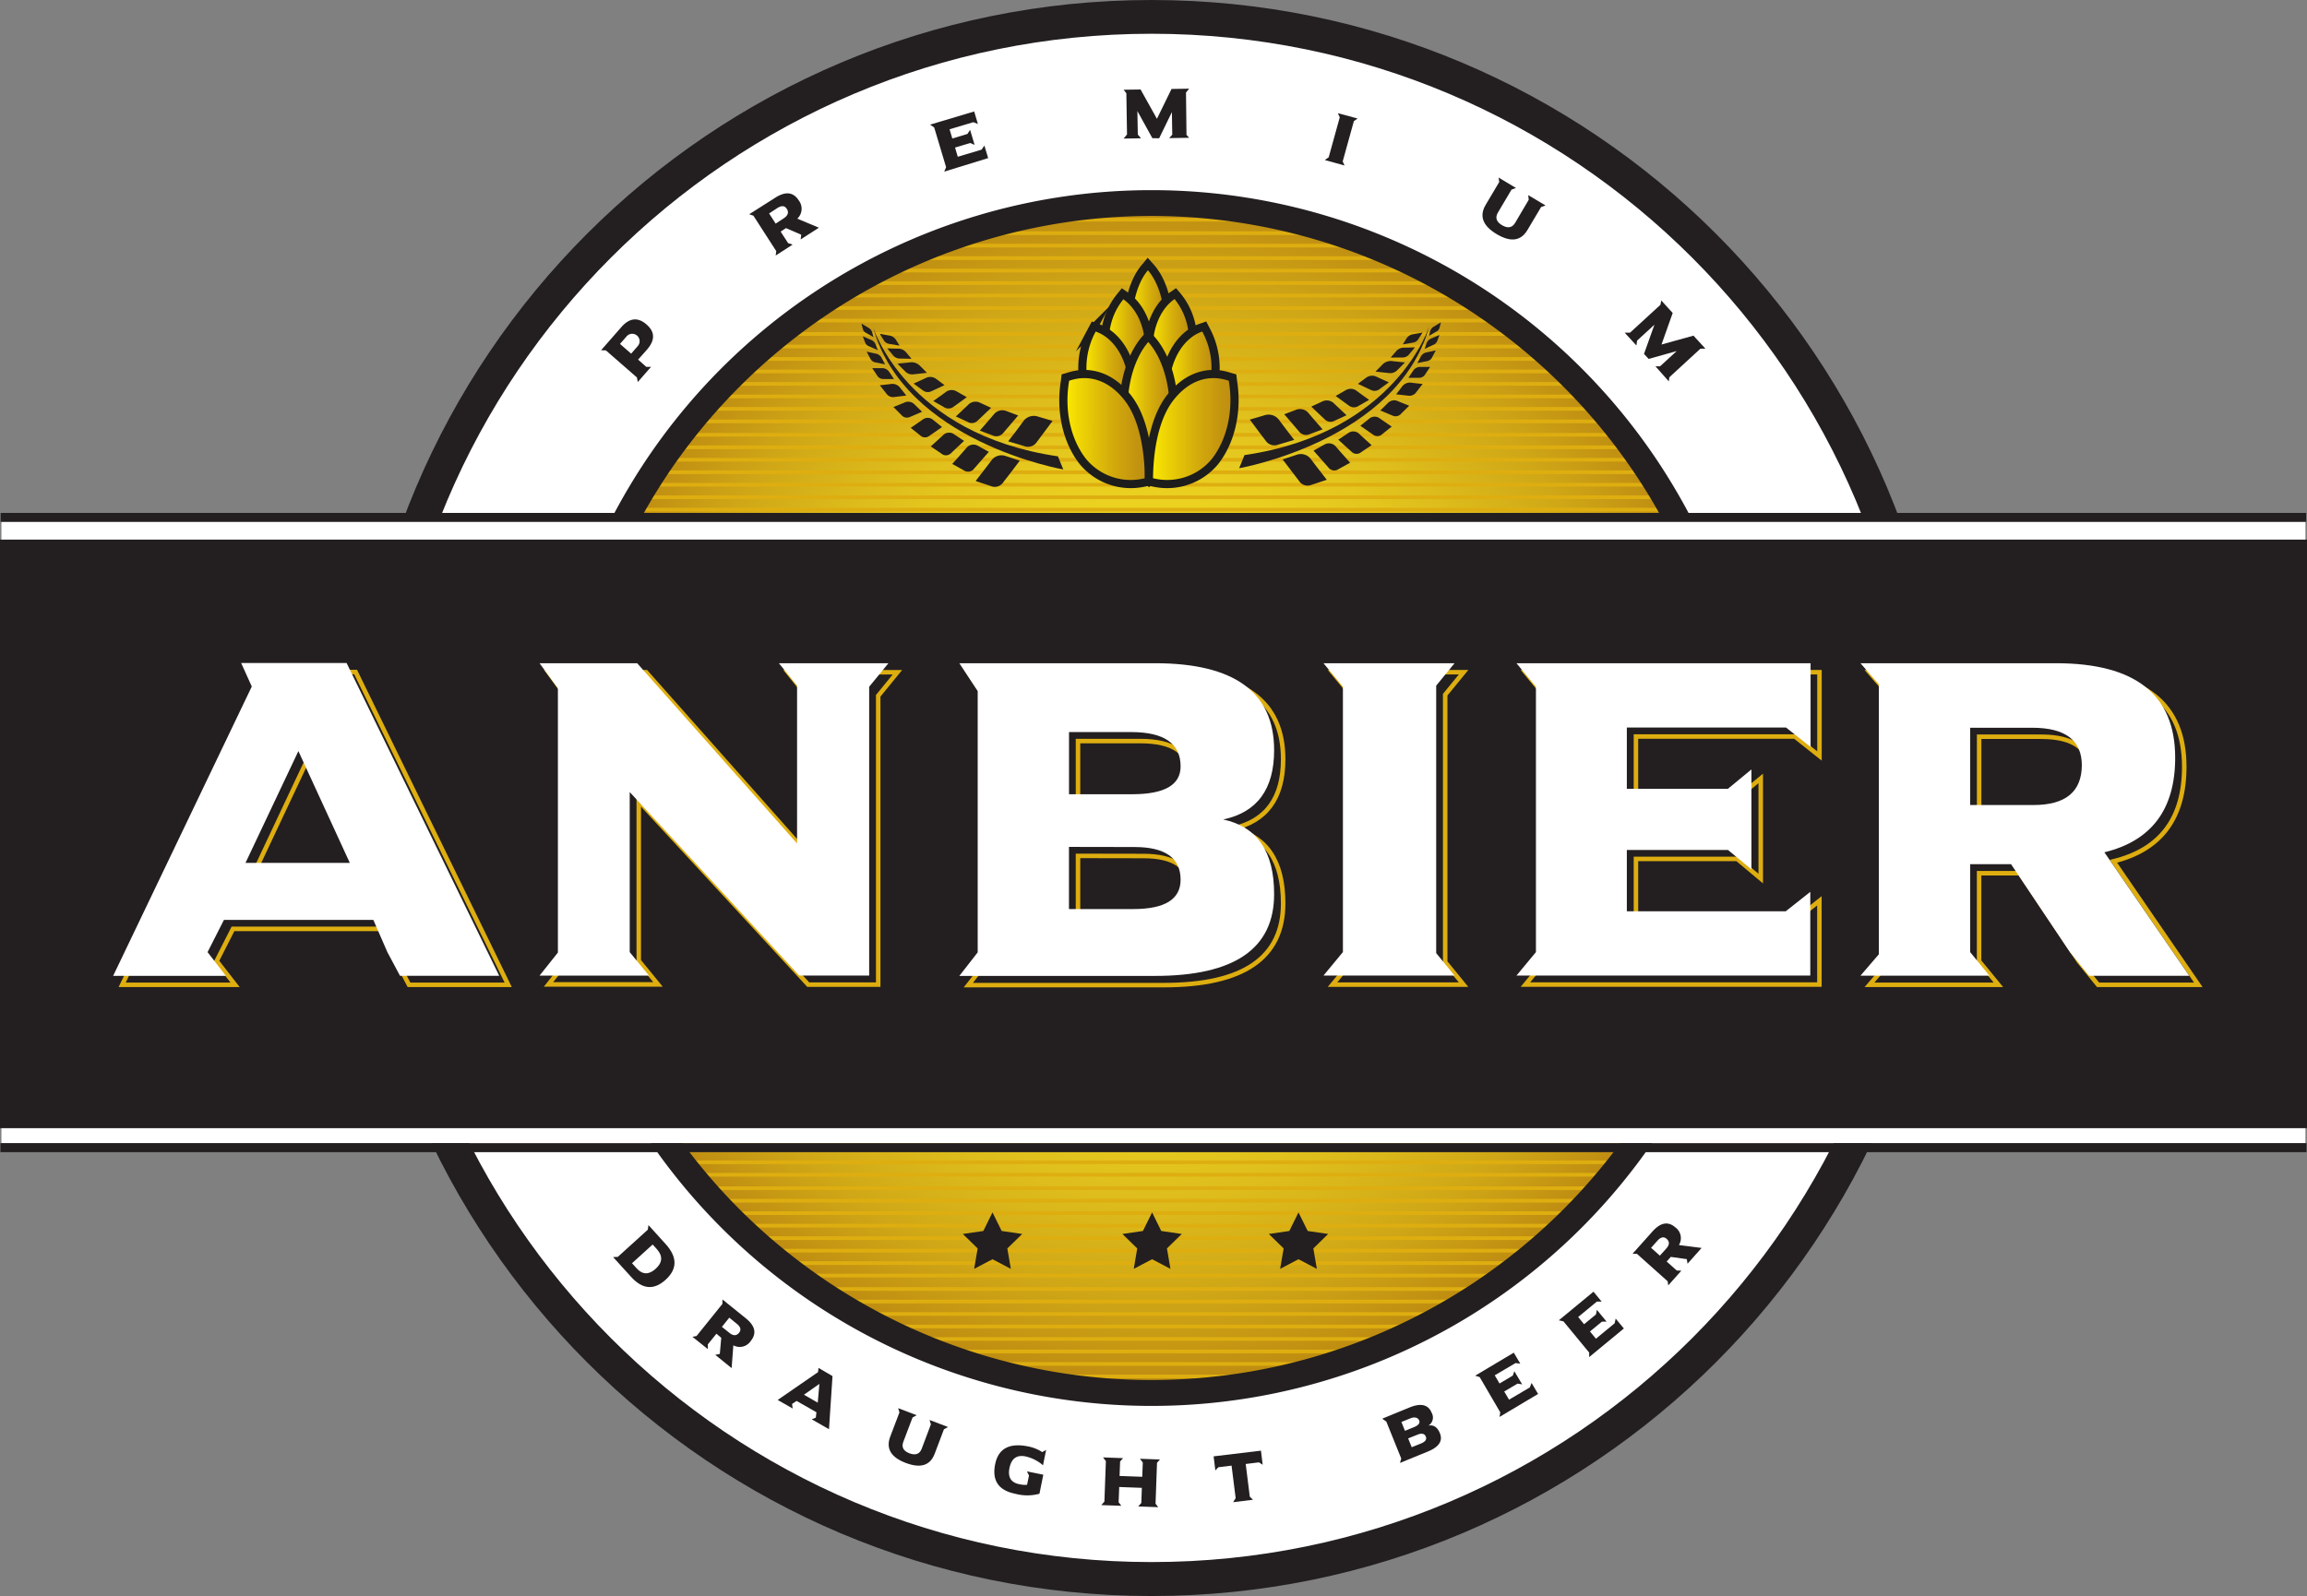 <?xml version="1.0" encoding="UTF-8"?>
<svg data-bbox="0 0 564.4 390.57" viewBox="0 0 564.4 390.57" xmlns:xlink="http://www.w3.org/1999/xlink" xmlns="http://www.w3.org/2000/svg" data-type="ugc">
    <rect x="0" y="0" width="564.4" height="390.57" fill="#808080" stroke="none"/>
    <g>
        <defs>
            <linearGradient gradientUnits="userSpaceOnUse" y2="78.88" x2="285.82" y1="78.88" x1="275.98" id="0a423df9-3f2e-4b2d-a346-a5ee9c6bebeb">
                <stop stop-color="#ffed00" offset="0"/>
                <stop stop-color="#efd604" offset=".18"/>
                <stop stop-color="#d5ae0b" offset=".54"/>
                <stop stop-color="#c4950f" offset=".83"/>
                <stop stop-color="#be8c11" offset="1"/>
            </linearGradient>
            <linearGradient xlink:href="#0a423df9-3f2e-4b2d-a346-a5ee9c6bebeb" y2="84.1" x2="291.83" y1="84.1" x1="281.06" id="43235c21-d377-4ab3-a453-d25af9025d9e"/>
            <linearGradient xlink:href="#0a423df9-3f2e-4b2d-a346-a5ee9c6bebeb" y2="92.55" x2="297.38" y1="92.55" x1="285.04" id="b8837eb8-9b1b-4e45-8937-daac0ef15148"/>
            <linearGradient xlink:href="#0a423df9-3f2e-4b2d-a346-a5ee9c6bebeb" y2="84.11" x2="281.13" y1="84.11" x1="270.36" id="877d7aba-cfca-44f7-a823-2292701e6778"/>
            <linearGradient xlink:href="#0a423df9-3f2e-4b2d-a346-a5ee9c6bebeb" y2="92.57" x2="277.14" y1="92.57" x1="264.8" id="7ca0e346-9886-462e-a60e-fd25d1640083"/>
            <linearGradient xlink:href="#0a423df9-3f2e-4b2d-a346-a5ee9c6bebeb" y2="99.99" x2="287.15" y1="99.99" x1="274.87" id="c438ce8f-d817-4213-9805-fc02e5946984"/>
            <linearGradient xlink:href="#0a423df9-3f2e-4b2d-a346-a5ee9c6bebeb" y2="104.99" x2="281.11" y1="104.99" x1="260.15" id="08d87a85-60d1-4d9d-ac2f-b70ded70ffde"/>
            <linearGradient xlink:href="#0a423df9-3f2e-4b2d-a346-a5ee9c6bebeb" y2="104.99" x2="302.02" y1="104.99" x1="281.07" id="3cd4b114-1725-4d94-951c-baac92664487"/>
            <radialGradient gradientUnits="userSpaceOnUse" r="145.1" cy="193.85" cx="281.46" id="01c75f98-c443-4c2b-8a2a-6e9a7634bd1e">
                <stop stop-color="#fbea26" offset="0"/>
                <stop stop-color="#f8e625" offset=".2"/>
                <stop stop-color="#f0d922" offset=".41"/>
                <stop stop-color="#e3c51e" offset=".62"/>
                <stop stop-color="#d0a817" offset=".84"/>
                <stop stop-color="#be8c11" offset="1"/>
            </radialGradient>
            <clipPath id="9316dae5-d6bc-407a-9658-c203ceecfd13">
                <path d="M428.02 194.82c0 80.137-64.963 145.1-145.1 145.1s-145.1-64.963-145.1-145.1 64.963-145.1 145.1-145.1 145.1 64.963 145.1 145.1z"/>
            </clipPath>
        </defs>
        <g>
            <g>
                <path fill="#ffffff" d="M476.3 195.33c0 106.983-86.454 193.71-193.1 193.71S90.1 302.313 90.1 195.33 176.554 1.62 283.2 1.62s193.1 86.727 193.1 193.71z"/>
                <path stroke-width="1.1" stroke-miterlimit="10" stroke="#cab102" fill="url(#01c75f98-c443-4c2b-8a2a-6e9a7634bd1e)" d="M426.56 193.85c0 80.137-64.963 145.1-145.1 145.1s-145.1-64.963-145.1-145.1 64.963-145.1 145.1-145.1 145.1 64.963 145.1 145.1z"/>
                <g clip-path="url(#9316dae5-d6bc-407a-9658-c203ceecfd13)">
                    <path stroke-width=".9" stroke="#deae10" stroke-miterlimit="10" fill="none" d="M48.99 266.1h480.88"/>
                    <path stroke-width=".9" stroke="#deae10" stroke-miterlimit="10" fill="none" d="M48.99 269.15h480.88"/>
                    <path stroke-width=".9" stroke="#deae10" stroke-miterlimit="10" fill="none" d="M48.99 272.21h480.88"/>
                    <path stroke-width=".9" stroke="#deae10" stroke-miterlimit="10" fill="none" d="M48.99 275.26h480.88"/>
                    <path stroke-width=".9" stroke="#deae10" stroke-miterlimit="10" fill="none" d="M48.99 278.32h480.88"/>
                    <path stroke-width=".9" stroke="#deae10" stroke-miterlimit="10" fill="none" d="M48.99 281.37h480.88"/>
                    <path stroke-width=".9" stroke="#deae10" stroke-miterlimit="10" fill="none" d="M48.99 284.43h480.88"/>
                    <path stroke-width=".9" stroke="#deae10" stroke-miterlimit="10" fill="none" d="M48.99 287.48h480.88"/>
                    <path stroke-width=".9" stroke="#deae10" stroke-miterlimit="10" fill="none" d="M48.99 290.77h480.88"/>
                    <path stroke-width=".9" stroke="#deae10" stroke-miterlimit="10" fill="none" d="M48.99 293.83h480.88"/>
                    <path stroke-width=".9" stroke="#deae10" stroke-miterlimit="10" fill="none" d="M48.99 296.88h480.88"/>
                    <path stroke-width=".9" stroke="#deae10" stroke-miterlimit="10" fill="none" d="M48.99 299.94h480.88"/>
                    <path stroke-width=".9" stroke="#deae10" stroke-miterlimit="10" fill="none" d="M48.99 302.99h480.88"/>
                    <path stroke-width=".9" stroke="#deae10" stroke-miterlimit="10" fill="none" d="M48.99 306.05h480.88"/>
                    <path stroke-width=".9" stroke="#deae10" stroke-miterlimit="10" fill="none" d="M48.99 309.1h480.88"/>
                    <path stroke-width=".9" stroke="#deae10" stroke-miterlimit="10" fill="none" d="M48.99 312.15h480.88"/>
                    <path stroke-width=".9" stroke="#deae10" stroke-miterlimit="10" fill="none" d="M48.99 315.44h480.88"/>
                    <path stroke-width=".9" stroke="#deae10" stroke-miterlimit="10" fill="none" d="M48.99 318.5h480.88"/>
                    <path stroke-width=".9" stroke="#deae10" stroke-miterlimit="10" fill="none" d="M48.99 321.55h480.88"/>
                    <path stroke-width=".9" stroke="#deae10" stroke-miterlimit="10" fill="none" d="M48.99 324.61h480.88"/>
                    <path stroke-width=".9" stroke="#deae10" stroke-miterlimit="10" fill="none" d="M48.99 327.66h480.88"/>
                    <path stroke-width=".9" stroke="#deae10" stroke-miterlimit="10" fill="none" d="M48.99 330.72h480.88"/>
                    <path stroke-width=".9" stroke="#deae10" stroke-miterlimit="10" fill="none" d="M48.99 333.77h480.88"/>
                    <path stroke-width=".9" stroke="#deae10" stroke-miterlimit="10" fill="none" d="M48.99 336.83h480.88"/>
                    <path stroke-width=".9" stroke="#deae10" stroke-miterlimit="10" fill="none" d="M48.99 340.12h480.88"/>
                    <path stroke-width=".9" stroke="#deae10" stroke-miterlimit="10" fill="none" d="M48.99 343.17h480.88"/>
                    <path stroke-width=".9" stroke="#deae10" stroke-miterlimit="10" fill="none" d="M48.99 346.23h480.88"/>
                    <path stroke-width=".9" stroke="#deae10" stroke-miterlimit="10" fill="none" d="M48.99 349.28h480.88"/>
                    <path stroke-width=".9" stroke="#deae10" stroke-miterlimit="10" fill="none" d="M48.99 352.34h480.88"/>
                    <path stroke-width=".9" stroke="#deae10" stroke-miterlimit="10" fill="none" d="M48.99 355.39h480.88"/>
                    <path stroke-width=".9" stroke="#deae10" stroke-miterlimit="10" fill="none" d="M48.99 358.44h480.88"/>
                    <path stroke-width=".9" stroke="#deae10" stroke-miterlimit="10" fill="none" d="M48.99 361.5h480.88"/>
                    <path stroke-width=".9" stroke="#deae10" stroke-miterlimit="10" fill="none" d="M48.99 32.39h480.88"/>
                    <path stroke-width=".9" stroke="#deae10" stroke-miterlimit="10" fill="none" d="M48.99 35.44h480.88"/>
                    <path stroke-width=".9" stroke="#deae10" stroke-miterlimit="10" fill="none" d="M48.99 38.5h480.88"/>
                    <path stroke-width=".9" stroke="#deae10" stroke-miterlimit="10" fill="none" d="M48.99 41.55h480.88"/>
                    <path stroke-width=".9" stroke="#deae10" stroke-miterlimit="10" fill="none" d="M48.99 44.61h480.88"/>
                    <path stroke-width=".9" stroke="#deae10" stroke-miterlimit="10" fill="none" d="M48.99 47.66h480.88"/>
                    <path stroke-width=".9" stroke="#deae10" stroke-miterlimit="10" fill="none" d="M48.99 50.72h480.88"/>
                    <path stroke-width=".9" stroke="#deae10" stroke-miterlimit="10" fill="none" d="M48.99 53.77h480.88"/>
                    <path stroke-width=".9" stroke="#deae10" stroke-miterlimit="10" fill="none" d="M48.99 57.06h480.88"/>
                    <path stroke-width=".9" stroke="#deae10" stroke-miterlimit="10" fill="none" d="M48.99 60.11h480.88"/>
                    <path stroke-width=".9" stroke="#deae10" stroke-miterlimit="10" fill="none" d="M48.99 63.17h480.88"/>
                    <path stroke-width=".9" stroke="#deae10" stroke-miterlimit="10" fill="none" d="M48.99 66.22h480.88"/>
                    <path stroke-width=".9" stroke="#deae10" stroke-miterlimit="10" fill="none" d="M48.99 69.28h480.88"/>
                    <path stroke-width=".9" stroke="#deae10" stroke-miterlimit="10" fill="none" d="M48.99 72.33h480.88"/>
                    <path stroke-width=".9" stroke="#deae10" stroke-miterlimit="10" fill="none" d="M48.99 75.39h480.88"/>
                    <path stroke-width=".9" stroke="#deae10" stroke-miterlimit="10" fill="none" d="M48.99 78.44h480.88"/>
                    <path stroke-width=".9" stroke="#deae10" stroke-miterlimit="10" fill="none" d="M48.99 81.73h480.88"/>
                    <path stroke-width=".9" stroke="#deae10" stroke-miterlimit="10" fill="none" d="M48.99 84.79h480.88"/>
                    <path stroke-width=".9" stroke="#deae10" stroke-miterlimit="10" fill="none" d="M48.99 87.84h480.88"/>
                    <path stroke-width=".9" stroke="#deae10" stroke-miterlimit="10" fill="none" d="M48.99 90.9h480.88"/>
                    <path stroke-width=".9" stroke="#deae10" stroke-miterlimit="10" fill="none" d="M48.99 93.95h480.88"/>
                    <path stroke-width=".9" stroke="#deae10" stroke-miterlimit="10" fill="none" d="M48.99 97.01h480.88"/>
                    <path stroke-width=".9" stroke="#deae10" stroke-miterlimit="10" fill="none" d="M48.99 100.06h480.88"/>
                    <path stroke-width=".9" stroke="#deae10" stroke-miterlimit="10" fill="none" d="M48.99 103.12h480.88"/>
                    <path stroke-width=".9" stroke="#deae10" stroke-miterlimit="10" fill="none" d="M48.99 106.4h480.88"/>
                    <path stroke-width=".9" stroke="#deae10" stroke-miterlimit="10" fill="none" d="M48.99 109.46h480.88"/>
                    <path stroke-width=".9" stroke="#deae10" stroke-miterlimit="10" fill="none" d="M48.99 112.51h480.88"/>
                    <path stroke-width=".9" stroke="#deae10" stroke-miterlimit="10" fill="none" d="M48.99 115.57h480.88"/>
                    <path stroke-width=".9" stroke="#deae10" stroke-miterlimit="10" fill="none" d="M48.99 118.62h480.88"/>
                    <path stroke-width=".9" stroke="#deae10" stroke-miterlimit="10" fill="none" d="M48.99 121.68h480.88"/>
                    <path stroke-width=".9" stroke="#deae10" stroke-miterlimit="10" fill="none" d="M48.99 124.73h480.88"/>
                    <path stroke-width=".9" stroke="#deae10" stroke-miterlimit="10" fill="none" d="M48.99 127.79h480.88"/>
                </g>
                <path d="M281.72 0C173.86 0 86.43 87.43 86.43 195.29s87.43 195.28 195.29 195.28S477 303.14 477 195.29 389.57 0 281.72 0Zm0 382.26c-103.27 0-187-83.71-187-187s83.71-187 187-187 187 83.71 187 187-83.72 187-187 187Z" fill="#231f20"/>
                <path d="M281.72 46.53a148.76 148.76 0 1 0 148.75 148.76A148.76 148.76 0 0 0 281.72 46.53Zm0 291.18a142.43 142.43 0 1 1 142.42-142.42 142.43 142.43 0 0 1-142.42 142.42Z" fill="#231f20"/>
                <path d="m147.06 85.7 4.94-5.64c2-2.29 4.06-2.5 6.18-.65s2.09 3.87.06 6.2L156.11 88l2 1.78h1.16l-3.24 3.71-.21-1.12-7.59-6.62Zm4.62-1.54 2.73 2.38 1.59-1.82a1.81 1.81 0 1 0-2.75-2.35Z" fill="#231f20"/>
                <path d="m183.29 52.43 6.3-4q3.82-2.48 5.79.57a3.33 3.33 0 0 1-.32 4.51l5.28 2.21-4.46 2.87.13-1.15-3.72-1.62-1.31.85 1.83 2.83 1.1.36-4.14 2.67.14-1.07-5.59-8.68Zm4.87-.2 1.6 2.49 2-1.31c1-.67 1.28-1.43.74-2.28s-1.31-.87-2.37-.19Z" fill="#231f20"/>
                <path d="m227.55 30.5 10.78-3.22.91 3.06-1.11-.44-5.82 1.74.67 2.25 3.7-1.11.65-1 1.1 3.67-1.08-.45-3.7 1.11.67 2.25 5.82-1.74.69-1 .92 3.07L231 42l.46-1.08-2.91-9.72Z" fill="#231f20"/>
                <path d="m281.92 33.81-3.66-6.63.1 5.74.79.92-4.26.07.83-1-.16-10.09-.67-.86 4.15-.06 4 7.17 3.57-7.3 4.32-.07-.78.94.12 10.36.64.72-4.87.08.75-.85-.09-5.52-3.12 6.41Z" fill="#231f20"/>
                <path d="m327.3 27.7 4.83 1.3-.91.64-2.73 9.86.45 1-4.83-1.34.95-.67 2.71-9.78Z" fill="#231f20"/>
                <path d="m366.63 43.45 4.25 2.55-1.09.4-3.32 5.6q-1.11 1.86 1 3.11t3.2-.57l3.33-5.66-.13-1.13 4.24 2.52-1.09.4-3.34 5.62q-2.4 4.05-7.52 1t-2.7-7.16l3.32-5.59Z" fill="#231f20"/>
                <path d="m402.2 86.61 2.55-7.15-4.24 3.89-.17 1.2-2.87-3.14h1.31l7.44-6.82.2-1.06 2.8 3.06-2.74 7.72 7.82-2.17 2.93 3.19H416l-7.61 7-.12 1-3.27-3.69h1.13l4.07-3.73-6.86 1.92Z" fill="#231f20"/>
                <path d="m150 307.63 1.14-.05 7.34-6.65.17-1.13 4.19 4.63q4.35 4.8 0 8.75t-8.58-.86Zm4.62 1.5 1.11 1.23q2.17 2.4 4.68.13t.32-4.77l-1.06-1.17Z" fill="#231f20"/>
                <path d="m176.75 318 5.69 4.59c2.31 1.86 2.73 3.7 1.25 5.54a3.25 3.25 0 0 1-4.28 1.09l-.42 5.58-4-3.25 1.11-.23.35-3.94-1.18-1-2.11 2.62v1.14l-3.75-3 1-.2 6.32-7.85Zm1.67 4.45-1.81 2.25 1.84 1.48c.94.75 1.72.74 2.34 0s.4-1.48-.56-2.25Z" fill="#231f20"/>
                <path d="m200.25 334.75 3.42 2-.86 13-4.22-2.42 1-.42.15-1.31-4.85-2.77-1.12.74.16 1.11-3.67-2.09 9.87-6.81Zm-3.57 6.56 3.38 1.94.4-4.59Z" fill="#231f20"/>
                <path d="m219.73 344.6 4.52 1.72-1 .57-2.25 5.93c-.5 1.31 0 2.26 1.48 2.82s2.5.21 3-1.08l2.26-6-.32-1.07 4.51 1.72-1 .56-2.27 6q-1.63 4.29-7.07 2.23t-3.8-6.43l2.26-5.94Z" fill="#231f20"/>
                <path d="m255.93 354.81-.76 3.77a9.74 9.74 0 0 0-4.25-2.17q-3.25-.66-3.95 2.81c-.46 2.27.36 3.61 2.48 4a5.73 5.73 0 0 0 1.82.13l.47-2.28-.5-1 4 .81-.94 4.66a11.27 11.27 0 0 1-5.94 0q-6.1-1.23-4.9-7.22 1.17-5.76 8.1-4.35a9.7 9.7 0 0 1 3.42 1.38Z" fill="#231f20"/>
                <path d="m273.81 363.89-.14 3.74.66.86-4.9-.17.76-.86.36-9.9-.69-.91 4.89.18-.72.82-.13 3.54 5.55.2.13-3.5-.7-.91 4.89.18-.71.81-.36 10 .65.86-4.89-.18.76-.85.13-3.7Z" fill="#231f20"/>
                <path d="m308.49 355 .42 3.44-.92-.58-3.23.4 1 8 .78.75-4.85.6.61-1-1-7.95-3.22.39-.75.78-.42-3.44Z" fill="#231f20"/>
                <path d="M344.91 344.4q4.14-1.66 5.35 1.35a2.31 2.31 0 0 1-.8 3.11c1.28-.23 2.21.4 2.81 1.88q1.14 2.82-3 4.49L342.5 358l.31-1.07-3.65-9.05-1-.71Zm1 4.85c1.12-.45 1.54-1 1.29-1.64s-1.06-1-2.2-.5l-2.15.87.87 2.16ZM344.5 352l.87 2.16 2.23-.9q1.63-.66 1.23-1.68c-.31-.76-1-.92-2.06-.49Z" fill="#231f20"/>
                <path d="m360.9 336.65 9.44-5.63 1.6 2.69-1.16-.15-5.1 3 1.18 2 3.24-1.93.38-1.07 1.91 3.21-1.12-.18-3.27 1.93 1.18 2 5.09-3 .42-1.09 1.6 2.69-9.43 5.62.17-1.13L362 337Z" fill="#231f20"/>
                <path d="m381.36 323.1 8.48-7 2 2.42h-1.17l-4.58 3.77 1.45 1.77 2.91-2.4.22-1.12 2.38 2.89h-1.15l-2.92 2.4 1.46 1.77 4.58-3.77.25-1.15 2 2.42-8.48 7V331l-6.3-7.65Z" fill="#231f20"/>
                <path d="m399.4 306.81 4.87-5.45c2-2.22 3.84-2.54 5.6-1a3.23 3.23 0 0 1 .87 4.32l5.55.71-3.44 3.86-.18-1.12-3.92-.55-1 1.14 2.46 2.19 1.13.05-3.21 3.59-.14-1-7.52-6.72Zm4.53-1.45 2.15 1.92 1.58-1.76q1.2-1.35.09-2.34c-.69-.62-1.45-.47-2.27.44Z" fill="#231f20"/>
                <path d="m281 93.14.4-.42c2.7-3 4.47-8.06 4.44-13.86S284 68 281.23 65.08l-.42-.47-.39.48C277.72 68 276 73.16 276 79s1.86 10.88 4.59 13.78Z" fill="url(#0a423df9-3f2e-4b2d-a346-a5ee9c6bebeb)" stroke="#1d1d1b" stroke-width="2" stroke-miterlimit="10"/>
                <path d="M285.83 96c3.15-2 5.48-6.11 5.92-11.08a16.75 16.75 0 0 0-3.81-12.6l-.4-.47-.49.34c-3.15 2-5.47 6.11-5.92 11.07A16.69 16.69 0 0 0 285 95.89l.41.43Z" fill="url(#43235c21-d377-4ab3-a453-d25af9025d9e)" stroke="#1d1d1b" stroke-width="2" stroke-miterlimit="10"/>
                <path d="M288.4 105.05c3.72-1.17 6.93-4.75 8.31-9.89a19.63 19.63 0 0 0-1.77-14.62l-.33-.64-.58.21c-3.73 1.17-6.94 4.75-8.32 9.89a19.63 19.63 0 0 0 1.77 14.62l.36.59Z" fill="url(#b8837eb8-9b1b-4e45-8937-daac0ef15148)" stroke="#1d1d1b" stroke-width="2" stroke-miterlimit="10"/>
                <path d="m276.83 96.33.41-.42a16.75 16.75 0 0 0 3.81-12.6c-.44-5-2.77-9-5.92-11.08l-.49-.34-.39.48A16.7 16.7 0 0 0 270.43 85c.44 5 2.77 9 5.92 11.07Z" fill="url(#877d7aba-cfca-44f7-a823-2292701e6778)" stroke="#1d1d1b" stroke-width="2" stroke-miterlimit="10"/>
                <path d="m274.34 105.22.36-.58A19.65 19.65 0 0 0 276.47 90c-1.37-5.14-4.59-8.71-8.31-9.88l-.58-.21-.34.64a19.58 19.58 0 0 0-1.76 14.62c1.37 5.14 4.58 8.71 8.31 9.89Z" fill="url(#7ca0e346-9886-462e-a60e-fd25d1640083)" stroke="#1d1d1b" stroke-width="2" stroke-miterlimit="10"/>
                <path d="m281.1 117.81.51-.53c3.37-3.68 5.58-10.07 5.54-17.31s-2.32-13.58-5.72-17.21l-.53-.59-.5.6c-3.36 3.69-5.57 10.08-5.53 17.32s2.31 13.58 5.72 17.2Z" fill="url(#c438ce8f-d817-4213-9805-fc02e5946984)" stroke="#1d1d1b" stroke-width="2" stroke-miterlimit="10"/>
                <path d="M281.09 117.78c0-7-1.18-15.31-5.2-20.46s-9.28-6.85-14.44-5.16l-.81.23-.13 1.06c-1.11 6.9.35 14.28 4.37 19.44a15.2 15.2 0 0 0 16.23 4.89" fill="url(#08d87a85-60d1-4d9d-ac2f-b70ded70ffde)" stroke="#1d1d1b" stroke-width="2" stroke-miterlimit="10"/>
                <path d="M281.07 117.78a15.18 15.18 0 0 0 16.22-4.89c4-5.16 5.48-12.54 4.38-19.44l-.13-1.06-.82-.23c-5.16-1.69-10.41 0-14.43 5.16s-5.22 13.5-5.21 20.46" fill="url(#3cd4b114-1725-4d94-951c-baac92664487)" stroke="#1d1d1b" stroke-width="2" stroke-miterlimit="10"/>
                <path d="m313.79 112.43 3.49-1.16a3.05 3.05 0 0 1 3.47 1.14c1.43 1.92 3.85 5 3.85 5l-3.72 1.23a2.49 2.49 0 0 1-3.11-1c-1.45-1.89-3.98-5.21-3.98-5.21Z" fill="#231f20"/>
                <path d="m321.35 110.27 2.67-1.48a2.2 2.2 0 0 1 2.84.55c1.29 1.51 3.45 3.89 3.45 3.89l-2.84 1.57a1.8 1.8 0 0 1-2.54-.47c-1.3-1.46-3.58-4.06-3.58-4.06Z" fill="#231f20"/>
                <path d="m327.41 107.59 2.43-1.61a2.09 2.09 0 0 1 2.59.09c1.17 1.12 3.13 2.87 3.13 2.87l-2.56 1.71a1.7 1.7 0 0 1-2.31-.07c-1.21-1.07-3.28-2.99-3.28-2.99Z" fill="#231f20"/>
                <path d="m332.8 104.19 2.15-1.71a2.05 2.05 0 0 1 2.41-.23c1.17.84 3.12 2.14 3.12 2.14l-2.29 1.83a1.7 1.7 0 0 1-2.16.22c-1.18-.81-3.23-2.25-3.23-2.25Z" fill="#231f20"/>
                <path d="m337.69 100.46 1.81-1.79a2.17 2.17 0 0 1 2.2-.62c1.15.49 3.06 1.23 3.06 1.23l-1.94 1.91a1.77 1.77 0 0 1-2 .57Z" fill="#231f20"/>
                <path d="m341.56 96.5 1.44-1.88a2.4 2.4 0 0 1 2-1c1.15.15 3.05.34 3.05.34l-1.56 2a2 2 0 0 1-1.78.89Z" fill="#231f20"/>
                <path d="m344.57 92.45 1.1-1.66a2.15 2.15 0 0 1 1.61-1h2.6l-1.17 1.76a1.72 1.72 0 0 1-1.43.9Z" fill="#231f20"/>
                <path d="m346.75 88.85.79-1.51a2.1 2.1 0 0 1 1.34-1.08c.9-.18 2.37-.51 2.37-.51l-.84 1.61a1.7 1.7 0 0 1-1.19 1c-.89.17-2.47.49-2.47.49Z" fill="#231f20"/>
                <path d="M348.53 85.38 349 84a2 2 0 0 1 1.07-1.13c.79-.33 2.09-.9 2.09-.9l-.53 1.43a1.66 1.66 0 0 1-1 1Z" fill="#231f20"/>
                <path d="m349.59 82.19.3-1.15a1.82 1.82 0 0 1 .84-1.08c.68-.4 1.79-1.08 1.79-1.08l-.32 1.23a1.45 1.45 0 0 1-.74 1Z" fill="#231f20"/>
                <path d="M303.15 114.58s38.8-6.71 46.52-34.75c0 0-8.15 26.12-45.21 31.54Z" fill="#231f20"/>
                <path d="m305.77 102.68 3.63-1.07a3.18 3.18 0 0 1 3.52 1.15c1.38 1.89 3.71 4.89 3.71 4.89l-3.87 1.15a2.59 2.59 0 0 1-3.15-1c-1.4-1.8-3.84-5.12-3.84-5.12Z" fill="#231f20"/>
                <path d="m314.18 101.37 2.93-1.1a2.67 2.67 0 0 1 3 .8c1.29 1.54 3.46 4 3.46 4l-3.13 1.17a2.16 2.16 0 0 1-2.69-.71 530.77 530.77 0 0 0-3.57-4.16Z" fill="#231f20"/>
                <path d="m320.8 99.5 2.69-1.25a2.5 2.5 0 0 1 2.76.36c1.19 1.16 3.18 3 3.18 3l-2.86 1.32a2 2 0 0 1-2.47-.3c-1.2-1.13-3.3-3.13-3.3-3.13Z" fill="#231f20"/>
                <path d="m326.76 96.9 2.39-1.37a2.44 2.44 0 0 1 2.6 0c1.2.91 3.2 2.32 3.2 2.32l-2.55 1.46a2 2 0 0 1-2.33 0Z" fill="#231f20"/>
                <path d="m332.2 93.93 2-1.48a2.46 2.46 0 0 1 2.38-.34c1.2.57 3.2 1.45 3.2 1.45l-2.18 1.59a2 2 0 0 1-2.13.32Z" fill="#231f20"/>
                <path d="m336.5 90.94 1.69-1.71a2.94 2.94 0 0 1 2.22-.89c1.25.16 3.31.35 3.31.35l-1.81 1.82a2.37 2.37 0 0 1-2 .8Z" fill="#231f20"/>
                <path d="m340.23 87.5 1.29-1.5a2.59 2.59 0 0 1 1.81-.93c1.07 0 2.83-.07 2.83-.07l-1.37 1.65a2.09 2.09 0 0 1-1.61.84Z" fill="#231f20"/>
                <path d="m343.2 84.27.89-1.44a2.32 2.32 0 0 1 1.45-1c.95-.16 2.5-.46 2.5-.46l-1 1.54a1.82 1.82 0 0 1-1.29.92Z" fill="#231f20"/>
                <path d="m249.48 112.73-3.48-1.15a3.06 3.06 0 0 0-3.48 1.13c-1.43 1.92-3.84 5-3.84 5l3.71 1.23a2.49 2.49 0 0 0 3.11-1c1.5-1.89 3.98-5.21 3.98-5.21Z" fill="#231f20"/>
                <path d="m241.92 110.57-2.67-1.47a2.2 2.2 0 0 0-2.84.54c-1.29 1.51-3.45 3.89-3.45 3.89l2.84 1.57a1.82 1.82 0 0 0 2.55-.47Z" fill="#231f20"/>
                <path d="m235.86 107.89-2.43-1.61a2.08 2.08 0 0 0-2.59.1c-1.17 1.11-3.13 2.86-3.13 2.86l2.59 1.76a1.72 1.72 0 0 0 2.32-.06c1.18-1.13 3.24-3.05 3.24-3.05Z" fill="#231f20"/>
                <path d="m230.47 104.5-2.15-1.72a2 2 0 0 0-2.41-.23c-1.17.84-3.11 2.15-3.11 2.15l2.29 1.82a1.69 1.69 0 0 0 2.16.22c1.17-.8 3.22-2.24 3.22-2.24Z" fill="#231f20"/>
                <path d="M225.58 100.77 223.77 99a2.16 2.16 0 0 0-2.2-.61c-1.15.49-3 1.22-3 1.22l1.93 1.92a1.77 1.77 0 0 0 2 .56Z" fill="#231f20"/>
                <path d="m221.72 96.8-1.47-1.87a2.43 2.43 0 0 0-2-1c-1.15.16-3 .35-3 .35l1.57 2a2 2 0 0 0 1.77.9Z" fill="#231f20"/>
                <path d="m218.7 92.75-1.1-1.66a2.13 2.13 0 0 0-1.61-1h-2.6l1.17 1.76a1.74 1.74 0 0 0 1.43.9Z" fill="#231f20"/>
                <path d="m216.52 89.16-.79-1.52a2.13 2.13 0 0 0-1.34-1.08c-.89-.18-2.36-.51-2.36-.51l.84 1.61a1.7 1.7 0 0 0 1.19 1Z" fill="#231f20"/>
                <path d="m214.75 85.68-.51-1.35a2 2 0 0 0-1.06-1.13c-.8-.33-2.1-.9-2.1-.9l.54 1.43a1.63 1.63 0 0 0 .95 1Z" fill="#231f20"/>
                <path d="m213.68 82.49-.3-1.15a1.82 1.82 0 0 0-.84-1.08l-1.79-1.07.32 1.23a1.44 1.44 0 0 0 .74 1Z" fill="#231f20"/>
                <path d="M260.13 114.88s-38.81-6.7-46.52-34.75c0 0 8.14 26.12 45.2 31.54Z" fill="#231f20"/>
                <path d="m257.51 103-3.64-1.08a3.17 3.17 0 0 0-3.51 1.15C249 105 246.64 108 246.64 108l3.88 1.15a2.59 2.59 0 0 0 3.15-1Z" fill="#231f20"/>
                <path d="m249.1 101.67-2.94-1.1a2.64 2.64 0 0 0-3 .81c-1.29 1.53-3.46 4-3.46 4l3.12 1.17a2.17 2.17 0 0 0 2.7-.7Z" fill="#231f20"/>
                <path d="m242.47 99.8-2.69-1.24a2.49 2.49 0 0 0-2.76.35c-1.19 1.16-3.18 3-3.18 3l2.87 1.33a2 2 0 0 0 2.47-.31Z" fill="#231f20"/>
                <path d="m236.52 97.2-2.4-1.37a2.41 2.41 0 0 0-2.59 0c-1.2.9-3.21 2.31-3.21 2.31l2.56 1.46a2 2 0 0 0 2.32 0Z" fill="#231f20"/>
                <path d="m231.07 94.24-2-1.49a2.46 2.46 0 0 0-2.38-.34c-1.2.58-3.19 1.46-3.19 1.46l2.17 1.58a2 2 0 0 0 2.13.32Z" fill="#231f20"/>
                <path d="m226.78 91.24-1.7-1.71a2.93 2.93 0 0 0-2.22-.88c-1.25.15-3.3.34-3.3.34l1.81 1.82a2.36 2.36 0 0 0 2 .8Z" fill="#231f20"/>
                <path d="m223 87.8-1.29-1.54a2.6 2.6 0 0 0-1.81-.94c-1.07 0-2.83-.06-2.83-.06l1.37 1.64a2.09 2.09 0 0 0 1.61.84Z" fill="#231f20"/>
                <path d="m220.08 84.58-.9-1.44a2.28 2.28 0 0 0-1.45-1c-.94-.15-2.49-.45-2.49-.45l.95 1.53a1.85 1.85 0 0 0 1.3.92Z" fill="#231f20"/>
                <path fill="#ffffff" d="M564.02 127.37v152.37H.35V127.37h563.67z"/>
                <path fill="#231f20" d="M564.4 132.05v144.03H0V132.05h564.4z"/>
                <path fill="#231f20" d="m242.81 296.69 2.25 4.55 5.02.73-3.64 3.54.86 5-4.49-2.36-4.49 2.36.86-5-3.63-3.54 5.02-.73 2.24-4.55z"/>
                <path fill="#231f20" d="m317.67 296.69 2.25 4.55 5.02.73-3.63 3.54.85 5-4.49-2.36-4.49 2.36.86-5-3.63-3.54 5.02-.73 2.24-4.55z"/>
                <path fill="#231f20" d="m281.86 296.69 2.24 4.55 5.02.73-3.63 3.54.86 5-4.49-2.36-4.49 2.36.85-5-3.63-3.54 5.02-.73 2.25-4.55z"/>
                <path d="M61.21 164.45H87L124.33 241h-24.27L97 235.18l-3.43-7.87H57l-4 7.87 4.51 5.82H29.89l33.91-70.79Zm1.06 48.91h25.51L75.16 186Z" stroke="#deae10" stroke-width="1.1" stroke-miterlimit="10" fill="none"/>
                <path d="M134.19 164.5h23.87l39.14 44.11V170l-4.43-5.49h26.78l-4.7 5.76v70.68h-17.12L156.27 196v39.14l4.7 5.76h-26.78l4.49-5.66v-64.61Z" stroke="#deae10" stroke-width="1.1" stroke-miterlimit="10" fill="none"/>
                <path d="M284.76 164.5q29.16 0 29.16 21.29 0 14.31-12.47 17 12.46 2.65 12.47 18.28 0 20-29.16 20H236.9l4.49-5.76v-64l-4.49-6.81Zm-5.55 32.06q11.84 0 11.83-6.81 0-8.4-12.09-8.4h-15.22v15.21Zm-15.48 12.89v15.22h15.75q11.56 0 11.56-7.19 0-8-11.3-8Z" stroke="#deae10" stroke-width="1.1" stroke-miterlimit="10" fill="none"/>
                <path d="M326 164.5h32.06l-4.5 5.5v65.45l4.49 5.5H326l4.75-5.76v-64.93Z" stroke="#deae10" stroke-width="1.1" stroke-miterlimit="10" fill="none"/>
                <path d="M373.19 164.5h71.94V185l-6-4.76h-38.9v15H425l5.76-4.75V215l-5.76-4.81h-24.77v15h38.88l6-4.75v20.5h-71.92l4.75-5.76v-64.92Z" stroke="#deae10" stroke-width="1.1" stroke-miterlimit="10" fill="none"/>
                <path d="M457.36 164.5h47.86q29.16 0 29.15 23.14 0 18.9-17.32 23.13L537.81 241h-24.52l-4.69-5.76-14.42-21.55h-10v21.55l4.72 5.76h-31.54l4.49-5.23v-66.09Zm26.83 15.79v18.92h15.48q11.77 0 11.83-9.72 0-9.19-12.09-9.2Z" stroke="#deae10" stroke-width="1.1" stroke-miterlimit="10" fill="none"/>
                <path d="M59 162.25h25.79l37.34 76.54H97.86L94.77 233l-3.43-7.88H54.78l-4 7.88 4.49 5.81H27.68L61.6 168Zm1.06 48.91h25.52L73 183.8Z" fill="#ffffff"/>
                <path d="M132 162.3h23.88L195 206.41v-38.62l-4.44-5.49h26.79l-4.71 5.76v70.67h-17.11l-41.47-44.9V233l4.71 5.75H132l4.49-5.65v-64.67Z" fill="#ffffff"/>
                <path d="M282.56 162.3q29.15 0 29.15 21.29 0 14.31-12.46 16.95 12.47 2.64 12.46 18.28 0 20-29.15 20H234.7l4.49-5.76v-63.95l-4.49-6.81ZM277 194.36q11.83 0 11.83-6.81 0-8.4-12.09-8.4h-15.21v15.21Zm-15.48 12.89v15.21h15.74q11.58 0 11.57-7.18 0-8-11.3-8Z" fill="#ffffff"/>
                <path d="M323.79 162.3h32.06l-4.49 5.49v65.45l4.49 5.49h-32.06l4.75-5.75v-64.92Z" fill="#ffffff"/>
                <path d="M371 162.3h71.95v20.49l-6-4.75H398v15h24.72l5.76-4.75v24.45l-5.73-4.74H398v15h38.88l6-4.75v20.49H371l4.76-5.75v-64.93Z" fill="#ffffff"/>
                <path d="M455.16 162.3H503q29.15 0 29.15 23.13 0 18.91-17.32 23.14l20.76 30.22h-24.51L506.4 233 492 211.48h-10V233l4.7 5.76h-31.54l4.49-5.23v-66.06ZM482 178.09V197h15.48q11.77 0 11.83-9.72 0-9.18-12.1-9.19Z" fill="#ffffff"/>
                <path stroke="#231f20" stroke-width="2.2" stroke-miterlimit="10" fill="none" d="M.16 126.62H564.2"/>
                <path stroke="#231f20" stroke-width="2.2" stroke-miterlimit="10" fill="none" d="M.1 280.85h564.19"/>
            </g>
        </g>
    </g>
</svg>
